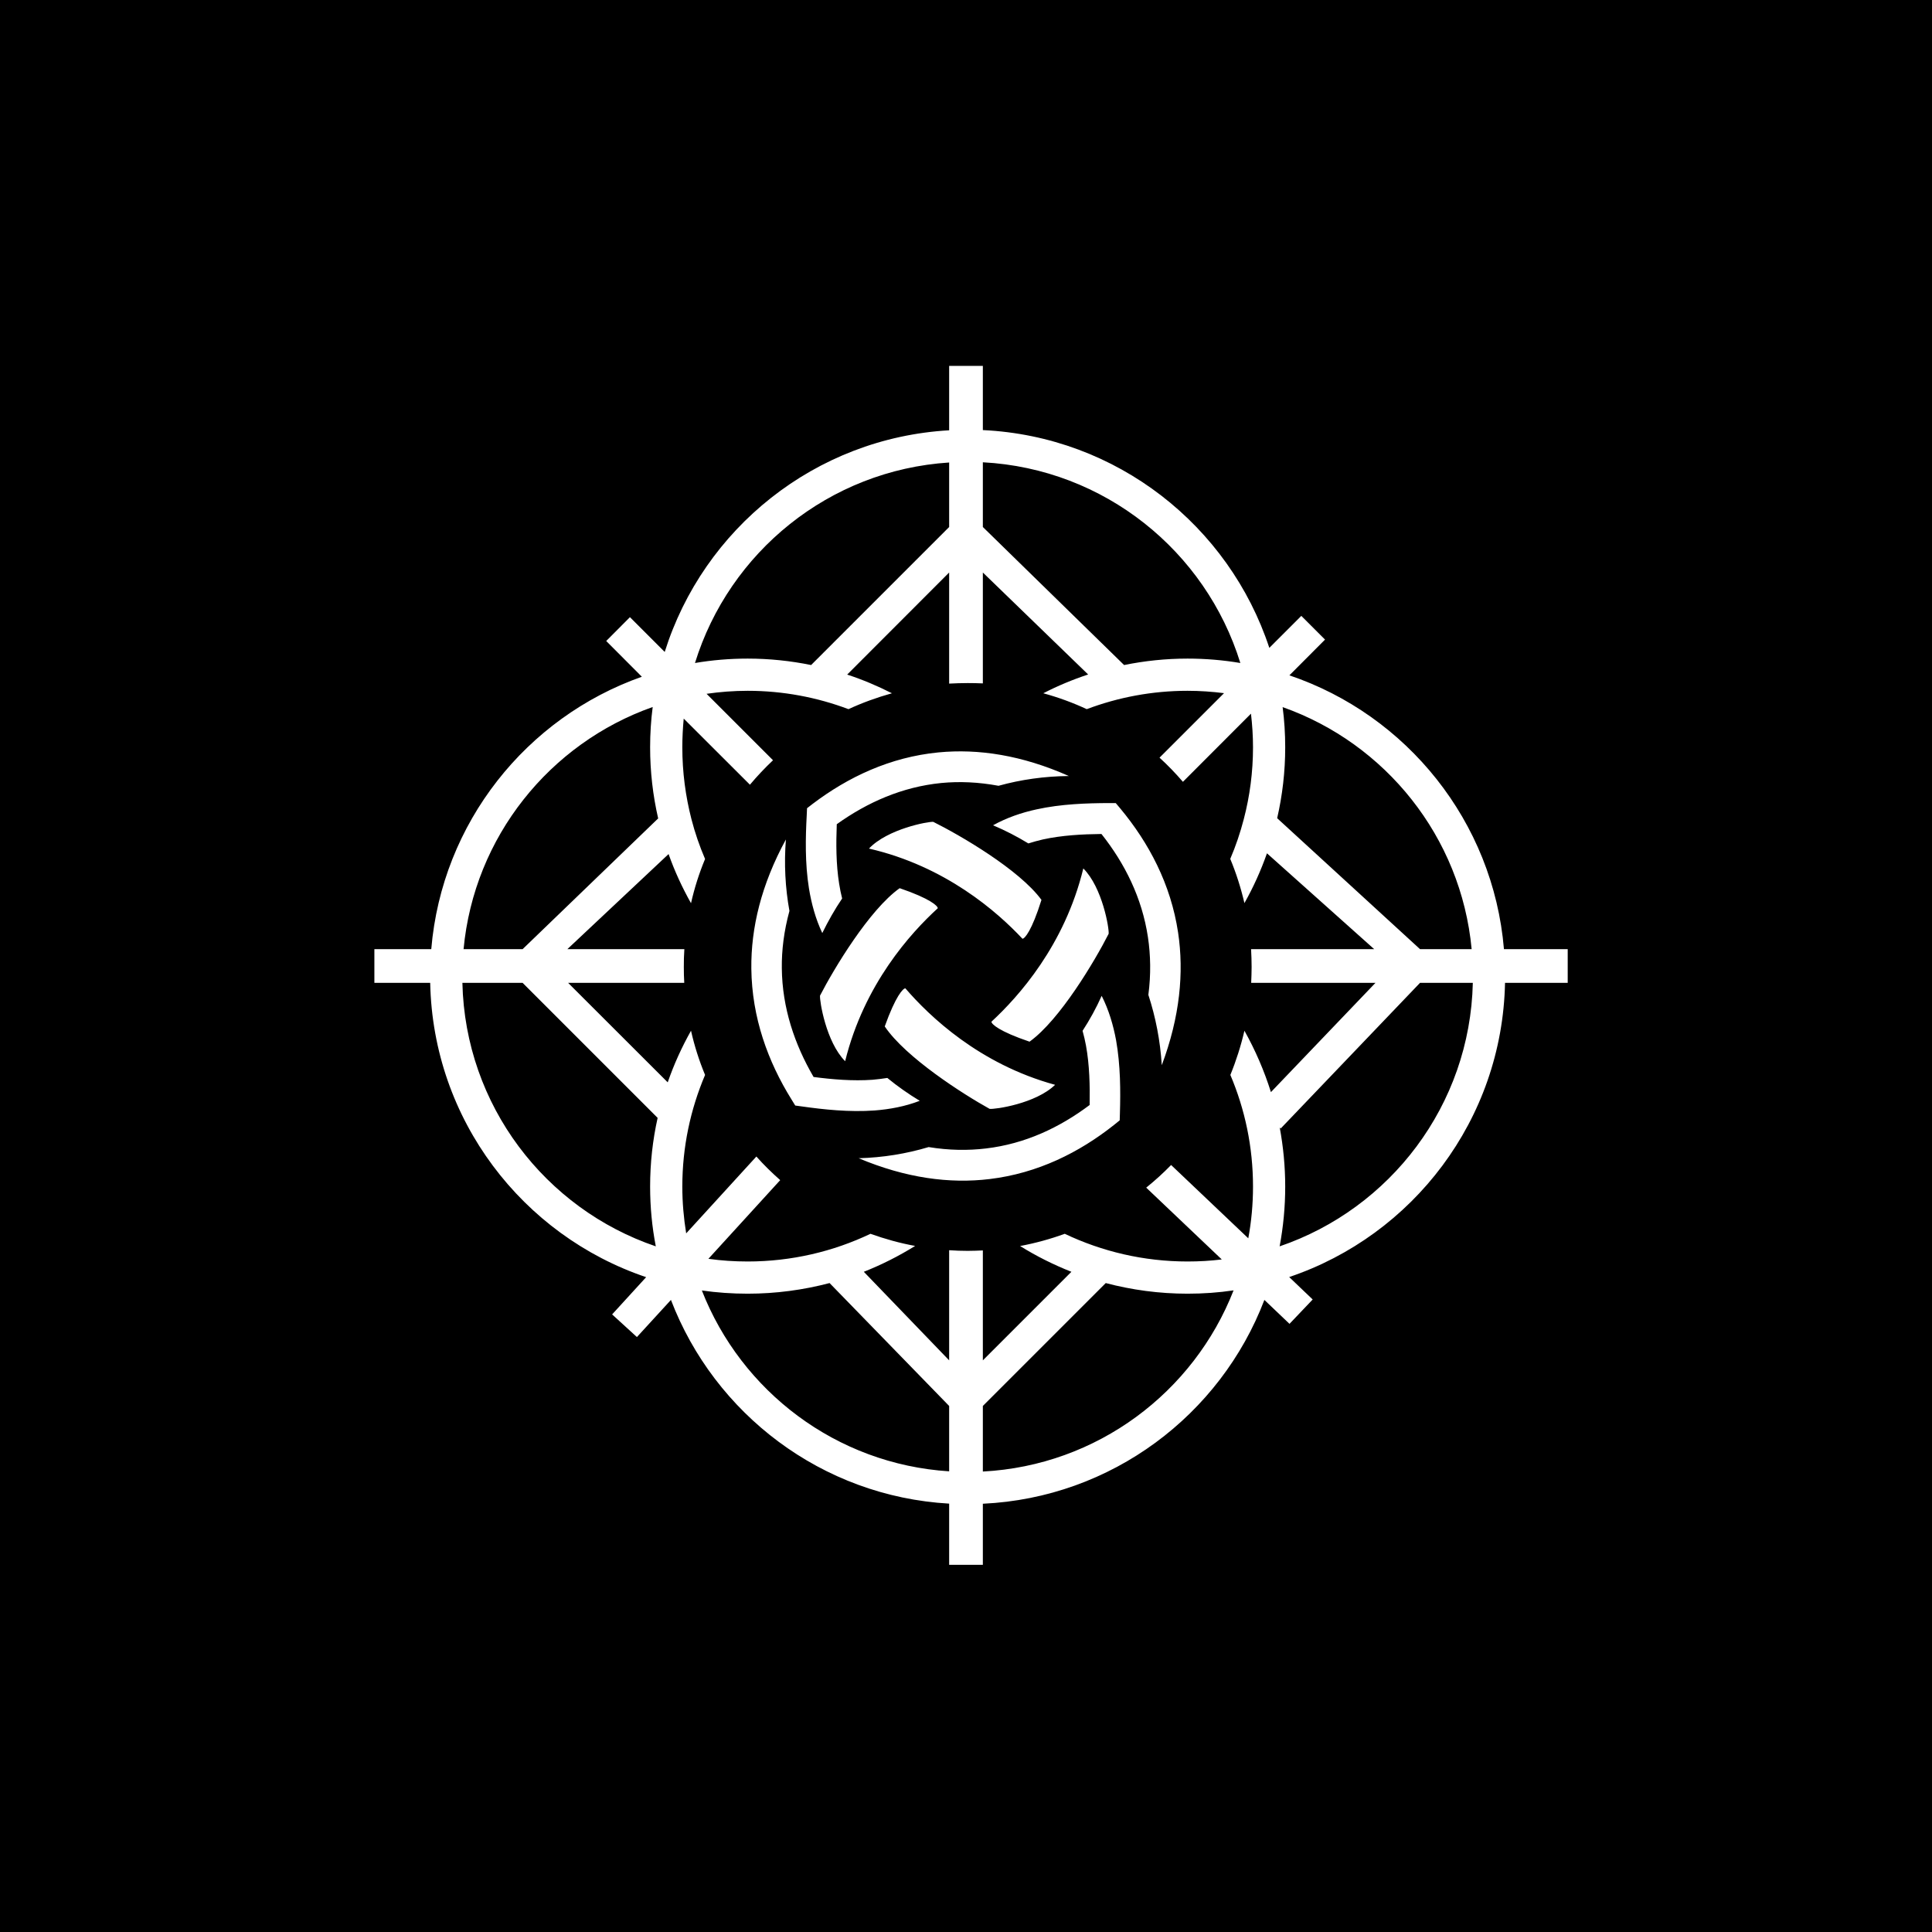 <!-- by TradingView --><svg width="18" height="18" viewBox="0 0 18 18" fill="none" xmlns="http://www.w3.org/2000/svg">
<rect width="18" height="18" fill="black"/>
<path fill-rule="evenodd" clip-rule="evenodd" d="M9.157 4.007V3.409H8.843V4.009C7.595 4.08 6.553 4.926 6.193 6.074L5.869 5.75L5.648 5.972L5.98 6.305C4.906 6.684 4.117 7.665 4.018 8.843H3.488V9.157H4.008C4.034 10.433 4.869 11.511 6.02 11.899L5.703 12.246L5.934 12.457L6.251 12.111C6.657 13.172 7.656 13.941 8.843 14.009V14.579H9.157V14.01C10.357 13.954 11.371 13.182 11.78 12.111L12.014 12.334L12.23 12.107L12.011 11.898C13.162 11.51 13.996 10.432 14.022 9.157H14.606V8.843H14.012C13.912 7.652 13.105 6.661 12.013 6.292L12.345 5.959L12.124 5.738L11.826 6.036C11.451 4.898 10.405 4.066 9.157 4.007ZM8.843 4.309C7.724 4.381 6.794 5.145 6.475 6.177C6.634 6.15 6.798 6.136 6.966 6.136C7.168 6.136 7.366 6.157 7.557 6.196L8.843 4.91V4.309ZM9.157 4.91V4.307C10.289 4.367 11.234 5.135 11.556 6.177C11.396 6.15 11.232 6.136 11.064 6.136C10.862 6.136 10.664 6.157 10.473 6.196L9.157 4.91ZM8.843 5.334L7.893 6.285C8.037 6.332 8.176 6.391 8.31 6.459C8.17 6.498 8.035 6.547 7.905 6.607C7.613 6.497 7.296 6.436 6.966 6.436C6.836 6.436 6.708 6.446 6.583 6.464L7.202 7.083C7.126 7.155 7.054 7.231 6.987 7.311L6.37 6.695C6.362 6.782 6.357 6.872 6.357 6.962C6.357 7.194 6.387 7.418 6.442 7.632C6.475 7.76 6.518 7.884 6.569 8.003C6.514 8.135 6.47 8.273 6.438 8.415C6.356 8.269 6.285 8.116 6.229 7.957L5.286 8.843H6.376C6.372 8.898 6.371 8.953 6.371 9.009C6.371 9.058 6.372 9.108 6.375 9.157H5.293L6.221 10.084C6.279 9.916 6.352 9.756 6.438 9.603C6.47 9.745 6.514 9.883 6.569 10.015C6.433 10.335 6.357 10.686 6.357 11.055C6.357 11.204 6.37 11.349 6.393 11.491L7.047 10.775C7.116 10.853 7.191 10.926 7.269 10.995L6.6 11.728C6.72 11.745 6.842 11.753 6.966 11.753C7.375 11.753 7.764 11.66 8.11 11.495C8.244 11.543 8.383 11.582 8.526 11.608C8.375 11.702 8.215 11.783 8.048 11.849L8.843 12.674V11.648C8.9 11.652 8.958 11.654 9.016 11.654C9.063 11.654 9.11 11.652 9.157 11.65V12.674L9.982 11.849C9.815 11.783 9.655 11.703 9.504 11.609C9.647 11.582 9.786 11.544 9.92 11.495C10.267 11.66 10.655 11.753 11.064 11.753C11.172 11.753 11.278 11.747 11.383 11.734L10.679 11.065C10.761 10.999 10.838 10.929 10.911 10.854L11.63 11.537C11.659 11.381 11.674 11.22 11.674 11.055C11.674 10.686 11.599 10.335 11.463 10.015C11.517 9.883 11.561 9.745 11.594 9.603C11.695 9.783 11.778 9.975 11.841 10.175L12.815 9.157H11.657C11.659 9.108 11.661 9.058 11.661 9.009C11.661 8.953 11.659 8.898 11.656 8.843H12.803L11.804 7.95C11.747 8.112 11.677 8.267 11.594 8.414C11.561 8.272 11.517 8.134 11.462 8.002C11.513 7.883 11.555 7.759 11.588 7.632C11.644 7.418 11.674 7.194 11.674 6.962C11.674 6.856 11.667 6.752 11.655 6.649L11.021 7.284C10.953 7.205 10.88 7.129 10.803 7.059L11.404 6.458C11.293 6.444 11.179 6.436 11.064 6.436C10.734 6.436 10.417 6.497 10.125 6.607C9.996 6.547 9.86 6.497 9.72 6.459C9.854 6.39 9.993 6.332 10.138 6.284L9.157 5.334V6.367C9.11 6.365 9.063 6.364 9.016 6.364C8.958 6.364 8.9 6.366 8.843 6.369V5.334ZM13.711 8.843C13.613 7.796 12.907 6.926 11.95 6.588C11.966 6.71 11.974 6.835 11.974 6.962C11.974 7.189 11.948 7.41 11.899 7.623L13.23 8.843H13.711ZM13.23 9.157H13.722C13.696 10.298 12.951 11.261 11.922 11.612C11.956 11.431 11.974 11.246 11.974 11.055C11.974 10.867 11.956 10.684 11.923 10.505L11.932 10.514L13.23 9.157ZM9.157 13.71C10.223 13.654 11.122 12.971 11.493 12.022C11.353 12.043 11.21 12.053 11.064 12.053C10.8 12.053 10.545 12.018 10.302 11.954L9.157 13.099V13.71ZM8.843 13.099V13.708C7.791 13.641 6.906 12.962 6.539 12.023C6.678 12.043 6.821 12.053 6.966 12.053C7.23 12.053 7.485 12.018 7.729 11.954L8.843 13.099ZM4.308 9.157C4.334 10.298 5.08 11.262 6.11 11.612C6.075 11.432 6.057 11.246 6.057 11.055C6.057 10.835 6.081 10.621 6.127 10.415L4.869 9.157H4.308ZM4.869 8.843H4.319C4.417 7.796 5.123 6.925 6.081 6.587C6.065 6.71 6.057 6.835 6.057 6.962C6.057 7.19 6.083 7.412 6.132 7.625L4.869 8.843ZM8.743 7.01C9.116 6.974 9.522 7.036 9.958 7.23C9.732 7.232 9.512 7.263 9.303 7.321C9.115 7.286 8.937 7.279 8.77 7.295C8.406 7.331 8.081 7.475 7.796 7.679C7.789 7.86 7.789 8.051 7.818 8.233C7.825 8.28 7.835 8.326 7.846 8.371C7.777 8.473 7.716 8.581 7.661 8.693C7.598 8.56 7.56 8.418 7.537 8.278C7.499 8.042 7.505 7.8 7.516 7.597L7.519 7.53L7.572 7.489C7.901 7.24 8.292 7.054 8.743 7.01ZM8.096 7.906C8.809 8.07 9.292 8.496 9.526 8.746C9.547 8.746 9.613 8.672 9.703 8.384C9.497 8.102 8.946 7.782 8.695 7.657C8.647 7.653 8.269 7.723 8.096 7.906ZM7.874 9.887C8.051 9.17 8.484 8.693 8.737 8.462C8.737 8.44 8.666 8.372 8.382 8.275C8.098 8.477 7.769 9.026 7.64 9.276C7.635 9.325 7.696 9.708 7.874 9.887ZM9.237 9.519C9.488 9.287 9.919 8.808 10.093 8.091C10.271 8.269 10.335 8.651 10.329 8.7C10.202 8.95 9.875 9.502 9.592 9.705C9.308 9.609 9.237 9.541 9.237 9.519ZM9.83 10.107C9.124 9.914 8.659 9.468 8.435 9.208C8.414 9.208 8.345 9.278 8.243 9.563C8.438 9.853 8.976 10.196 9.22 10.331C9.269 10.337 9.649 10.283 9.83 10.107ZM9.22 10.985C8.847 11.03 8.44 10.976 8 10.791C8.226 10.785 8.445 10.749 8.652 10.687C8.841 10.718 9.019 10.72 9.186 10.7C9.55 10.657 9.871 10.506 10.152 10.295C10.155 10.115 10.151 9.923 10.118 9.742C10.109 9.695 10.099 9.649 10.086 9.604C10.153 9.501 10.213 9.392 10.264 9.278C10.331 9.41 10.372 9.551 10.398 9.69C10.44 9.926 10.44 10.168 10.434 10.371L10.432 10.438L10.38 10.48C10.056 10.737 9.669 10.931 9.22 10.985ZM7.322 7.821C7.092 8.243 6.996 8.646 7 9.024C7.005 9.481 7.155 9.891 7.374 10.243L7.409 10.3L7.475 10.309C7.674 10.337 7.912 10.363 8.149 10.346C8.289 10.335 8.432 10.309 8.569 10.256C8.463 10.192 8.362 10.121 8.267 10.043C8.222 10.05 8.175 10.056 8.128 10.06C7.946 10.073 7.757 10.057 7.58 10.034C7.403 9.73 7.288 9.391 7.284 9.021C7.282 8.852 7.304 8.674 7.355 8.487C7.316 8.272 7.304 8.048 7.322 7.821ZM10.824 9.924C10.993 9.474 11.032 9.061 10.976 8.688C10.908 8.236 10.703 7.852 10.438 7.533L10.395 7.482L10.329 7.482C10.127 7.483 9.887 7.49 9.656 7.541C9.518 7.571 9.38 7.618 9.252 7.689C9.366 7.737 9.476 7.794 9.581 7.858C9.624 7.844 9.67 7.832 9.716 7.821C9.894 7.782 10.084 7.772 10.262 7.77C10.48 8.045 10.64 8.365 10.695 8.731C10.72 8.898 10.724 9.078 10.699 9.269C10.767 9.477 10.81 9.697 10.824 9.924Z" fill="white"/>
</svg>
